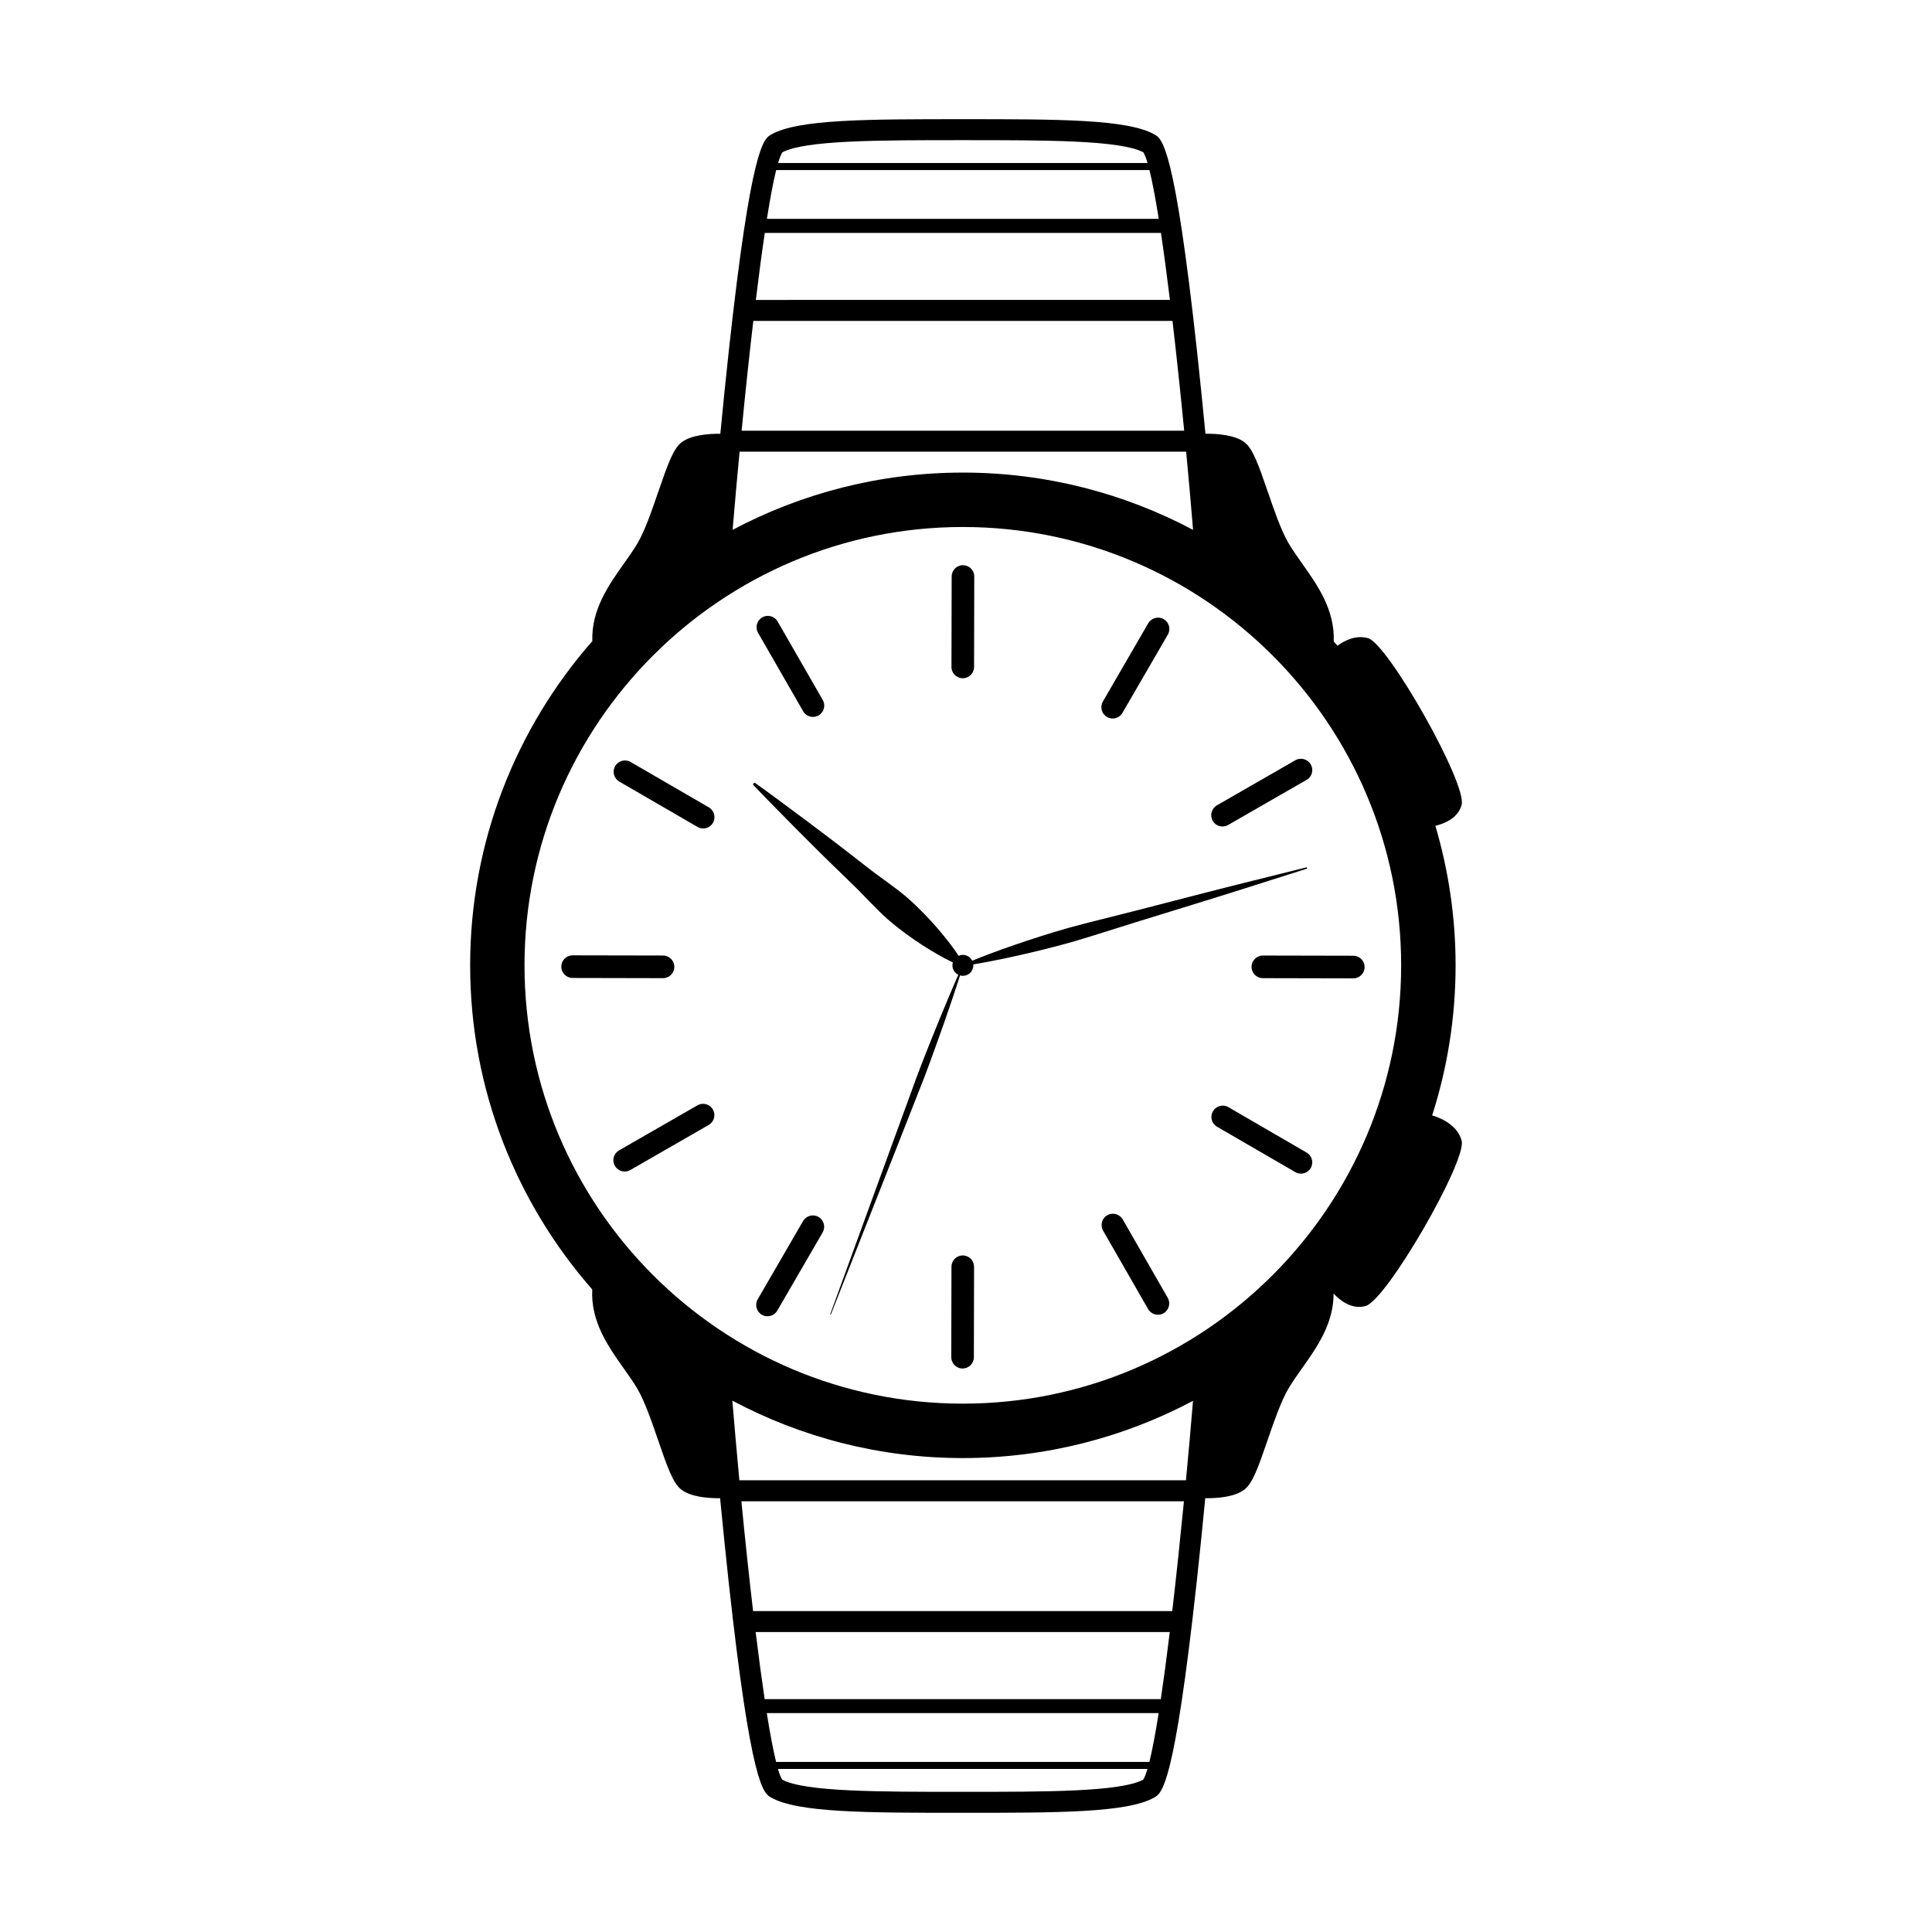 <?xml version="1.0" encoding="UTF-8"?>
<!-- Uploaded to: ICON Repo, www.svgrepo.com, Generator: ICON Repo Mixer Tools -->
<svg fill="#000000" width="800px" height="800px" version="1.1" viewBox="144 144 512 512" xmlns="http://www.w3.org/2000/svg">
 <path d="m399.16 515.98c-64.051 0-116.16-52.113-116.16-116.16 0-64.051 52.109-116.16 116.16-116.16 64.055 0 116.16 52.113 116.16 116.16 0 64.051-52.105 116.16-116.16 116.16zm132.2-69.656c-1.133-4.434-6.137-6.238-7.824-6.727 4.019-12.551 6.211-25.914 6.211-39.781 0-12.836-1.895-25.234-5.359-36.969 2.516-0.605 5.992-2.066 6.953-5.512 1.547-5.562-19.473-42.656-24.773-44.203-3.188-0.934-6.223 0.609-8.137 1.988-0.324-0.379-0.648-0.754-0.977-1.133 0.312-8.359-4.273-14.855-8.348-20.617-1.352-1.906-2.625-3.699-3.664-5.477-1.953-3.34-3.824-8.797-5.477-13.609-2.481-7.234-3.984-11.406-6.121-13.047-2.606-2-7.297-2.324-10.387-2.289-0.672-6.957-1.438-14.566-2.266-22.176-5.914-54.094-9.227-55.988-11.207-57.117-7.129-4.074-25.453-4.074-50.812-4.074-25.355 0-43.68 0-50.812 4.074-1.977 1.133-5.285 3.027-11.199 57.121-0.836 7.617-1.598 15.219-2.266 22.176-3.106-0.02-7.734 0.305-10.309 2.293-2.137 1.641-3.641 5.812-6.121 13.047-1.652 4.812-3.523 10.27-5.477 13.609-1.039 1.777-2.312 3.57-3.664 5.477-4.062 5.738-8.625 12.203-8.352 20.516-20.137 22.984-32.379 53.043-32.379 85.93 0 32.867 12.238 62.914 32.355 85.898-0.43 8.5 4.211 15.078 8.332 20.898 1.352 1.906 2.625 3.703 3.664 5.477 1.953 3.344 3.824 8.797 5.473 13.609 2.481 7.234 3.988 11.406 6.125 13.047 2.488 1.918 6.906 2.293 9.984 2.293 0.109 0 0.207-0.004 0.309-0.004 0.672 6.961 1.438 14.566 2.266 22.176 5.914 54.098 9.227 55.988 11.203 57.121 7.133 4.074 25.453 4.074 50.812 4.074 25.367 0 43.68 0 50.812-4.074 1.984-1.133 5.289-3.023 11.211-57.121 0.832-7.617 1.594-15.219 2.262-22.176 0.137 0 0.258 0.004 0.398 0.004 3.082 0 7.496-0.371 9.984-2.293 2.141-1.641 3.648-5.812 6.125-13.047 1.652-4.812 3.523-10.262 5.477-13.609 1.039-1.773 2.312-3.57 3.664-5.477 3.945-5.57 8.375-11.84 8.367-19.82 1.664 1.797 4.746 4.309 8.449 3.316 5.586-1.492 26.852-38.449 25.492-43.793zm-180.01-261.97c6.133-3.211 25.473-3.211 47.812-3.211 22.344 0 41.684 0 47.82 3.211 0.352 0.523 0.734 1.496 1.137 2.852h-97.922c0.398-1.344 0.785-2.316 1.152-2.852zm-1.656 4.711h98.922c0.777 3.113 1.602 7.516 2.469 12.938h-103.85c0.852-5.359 1.676-9.805 2.457-12.938zm-3.023 16.656h104.99c0.781 5.238 1.578 11.23 2.383 17.758l-109.74 0.004c0.789-6.457 1.582-12.473 2.371-17.762zm-3.031 23.32h111.08c1.059 9.039 2.109 18.906 3.102 29.094h-117.29c0.965-9.883 2.016-19.832 3.106-29.094zm-3.637 34.664h118.34c0.648 6.856 1.266 13.809 1.832 20.715-18.223-9.672-38.98-15.18-61.016-15.18-22.027 0-42.789 5.508-61.012 15.18 0.555-6.609 1.176-13.605 1.852-20.715zm106.94 351.94c-6.137 3.211-25.477 3.211-47.82 3.211s-41.68 0-47.812-3.211c-0.359-0.523-0.742-1.496-1.145-2.856h97.93c-0.402 1.348-0.785 2.32-1.152 2.856zm1.656-4.711h-98.926c-0.77-3.113-1.602-7.516-2.465-12.941h103.85c-0.848 5.363-1.68 9.801-2.461 12.941zm3.023-16.652h-104.98c-0.781-5.246-1.586-11.234-2.387-17.766h109.75c-0.789 6.457-1.59 12.473-2.375 17.766zm3.043-23.324h-111.09c-1.062-9.039-2.109-18.906-3.102-29.094h117.28c-0.969 9.887-2.016 19.828-3.094 29.094zm3.629-34.664h-118.35c-0.656-6.988-1.285-14.078-1.867-21.109 18.242 9.699 39.031 15.219 61.086 15.219 22.027 0 42.785-5.508 60.996-15.168-0.555 6.711-1.184 13.824-1.867 21.059zm-62.145-215.55 0.051-23.973c0-1.648 1.344-2.988 2.996-2.988 1.656 0.004 2.996 1.352 2.992 3.004l-0.051 23.965c0 1.652-1.34 2.992-2.992 2.992h-0.004c-1.66 0-3-1.348-2.992-3zm5.988 158.97-0.051 23.965c-0.004 1.652-1.344 2.988-2.996 2.988h-0.004c-1.656 0-2.992-1.344-2.992-2.996l0.055-23.973c0-1.652 1.344-2.992 2.996-2.992h0.004c1.66 0.012 2.992 1.355 2.988 3.008zm103.5-79.43c-0.004 1.656-1.344 2.992-2.996 2.992l-23.977-0.051c-1.652 0-2.996-1.352-2.988-3.008 0.004-1.648 1.344-2.988 2.996-2.988h0.004l23.973 0.051c1.656 0.004 2.992 1.352 2.988 3.004zm-185.93 2.941-23.965-0.051c-1.656-0.004-2.996-1.355-2.992-3.012 0-1.648 1.344-2.984 2.996-2.984h0.004l23.965 0.047c1.656 0.004 2.992 1.352 2.992 3.004-0.004 1.656-1.344 2.996-3 2.996 0.004 0 0.004 0 0 0zm116.57-73.32 12.02-20.73c0.832-1.43 2.672-1.918 4.098-1.094 1.43 0.832 1.926 2.664 1.094 4.098l-12.031 20.742c-0.555 0.957-1.566 1.492-2.594 1.492-0.516 0-1.027-0.133-1.5-0.406-1.43-0.832-1.918-2.664-1.086-4.102zm-74.266 140.7-12.027 20.73c-0.555 0.953-1.566 1.492-2.594 1.492-0.516 0-1.027-0.133-1.5-0.402-1.43-0.832-1.918-2.664-1.09-4.098l12.02-20.73c0.836-1.438 2.664-1.914 4.098-1.094 1.43 0.832 1.918 2.664 1.094 4.102zm129.35-17.074c-0.559 0.957-1.566 1.496-2.602 1.496-0.508 0-1.027-0.125-1.5-0.406l-20.738-12.027c-1.43-0.828-1.914-2.656-1.09-4.09 0.832-1.438 2.664-1.926 4.098-1.094l20.73 12.031c1.438 0.828 1.93 2.66 1.102 4.09zm-158.42-91.473c-0.555 0.957-1.562 1.496-2.594 1.496-0.516 0-1.031-0.133-1.5-0.406l-20.738-12.027c-1.43-0.828-1.918-2.66-1.09-4.09 0.836-1.438 2.672-1.926 4.098-1.094l20.738 12.027c1.426 0.828 1.918 2.66 1.086 4.094zm132.44-0.535c-0.816-1.438-0.324-3.269 1.113-4.098l20.777-11.945c1.43-0.82 3.266-0.328 4.098 1.109 0.832 1.438 0.328 3.266-1.109 4.09l-20.781 11.945c-0.473 0.273-0.984 0.402-1.492 0.402-1.043 0.004-2.059-0.539-2.606-1.504zm-132.46 76.512c0.828 1.43 0.328 3.266-1.102 4.086l-20.781 11.949c-0.473 0.273-0.984 0.398-1.492 0.398-1.039 0-2.047-0.539-2.602-1.508-0.828-1.43-0.328-3.258 1.102-4.09l20.781-11.945c1.438-0.828 3.266-0.328 4.094 1.109zm120.54 49.902c0.82 1.438 0.328 3.266-1.109 4.09-0.469 0.273-0.977 0.398-1.492 0.398-1.031 0-2.039-0.539-2.602-1.508l-11.934-20.781c-0.816-1.43-0.324-3.266 1.113-4.09 1.426-0.82 3.266-0.328 4.09 1.102zm-108.57-176.23c-0.82-1.438-0.328-3.269 1.109-4.09 1.43-0.832 3.266-0.332 4.09 1.102l11.945 20.781c0.828 1.438 0.328 3.269-1.109 4.09-0.469 0.273-0.984 0.402-1.484 0.402-1.039 0-2.051-0.543-2.606-1.508zm100.21 76.656c-5.652 1.742-11.27 3.602-16.594 5.16-5.34 1.508-10.367 2.731-14.699 3.699-5.164 1.168-9.34 1.93-11.887 2.359 0.004 0.086 0.023 0.156 0.023 0.246 0 1.535-1.246 2.781-2.781 2.781-0.262 0-0.508-0.051-0.746-0.117-0.137 0.434-0.289 0.902-0.453 1.426-0.406 1.289-0.926 2.848-1.535 4.637-0.613 1.777-1.301 3.789-2.051 5.984-0.777 2.188-1.617 4.551-2.508 7.047-0.875 2.508-1.891 5.125-2.887 7.84-2.125 5.391-4.387 11.145-6.644 16.895-9.07 22.992-18.137 45.996-18.137 45.996-0.02 0.047-0.074 0.07-0.121 0.051-0.047-0.016-0.07-0.07-0.055-0.109 0 0 8.465-23.23 16.922-46.457 2.121-5.805 4.242-11.613 6.227-17.055 1.055-2.699 2.023-5.324 3.039-7.785 0.992-2.465 1.93-4.793 2.797-6.941 0.891-2.141 1.707-4.102 2.434-5.84 0.727-1.742 1.371-3.25 1.918-4.488 0.227-0.504 0.422-0.953 0.605-1.367-0.926-0.449-1.57-1.391-1.57-2.488 0-0.273 0.051-0.527 0.121-0.781-0.18-0.09-0.371-0.176-0.57-0.281-1.875-0.891-4.41-2.336-7.34-4.191-2.906-1.879-6.191-4.207-9.426-7.023-3.211-2.848-6.246-6.328-9.559-9.492-3.281-3.199-6.594-6.363-9.629-9.41-3.059-3.019-5.875-5.883-8.289-8.34-4.848-4.887-8.012-8.223-8.012-8.223-0.141-0.145-0.137-0.379 0.016-0.523 0.133-0.125 0.328-0.137 0.469-0.035 0 0 3.75 2.664 9.254 6.785 2.766 2.047 6 4.434 9.41 7.043 3.445 2.574 7.043 5.41 10.664 8.219 3.594 2.836 7.461 5.359 10.73 8.137 3.238 2.816 6 5.742 8.273 8.359 2.246 2.644 4.031 4.953 5.176 6.688 0.133 0.195 0.238 0.348 0.352 0.527 0.336-0.152 0.727-0.242 1.125-0.242 1.094 0 2.019 0.629 2.481 1.543 2.387-0.969 6.34-2.516 11.348-4.223 4.195-1.449 9.129-3.043 14.461-4.559 5.352-1.461 11.109-2.82 16.844-4.301 11.457-2.941 22.902-5.949 31.527-8.066 8.609-2.144 14.359-3.582 14.359-3.582 0.102-0.023 0.195 0.035 0.223 0.137 0.023 0.098-0.031 0.191-0.121 0.223 0 0-5.637 1.789-14.102 4.481-8.457 2.719-19.781 6.152-31.082 9.66z"/>
</svg>